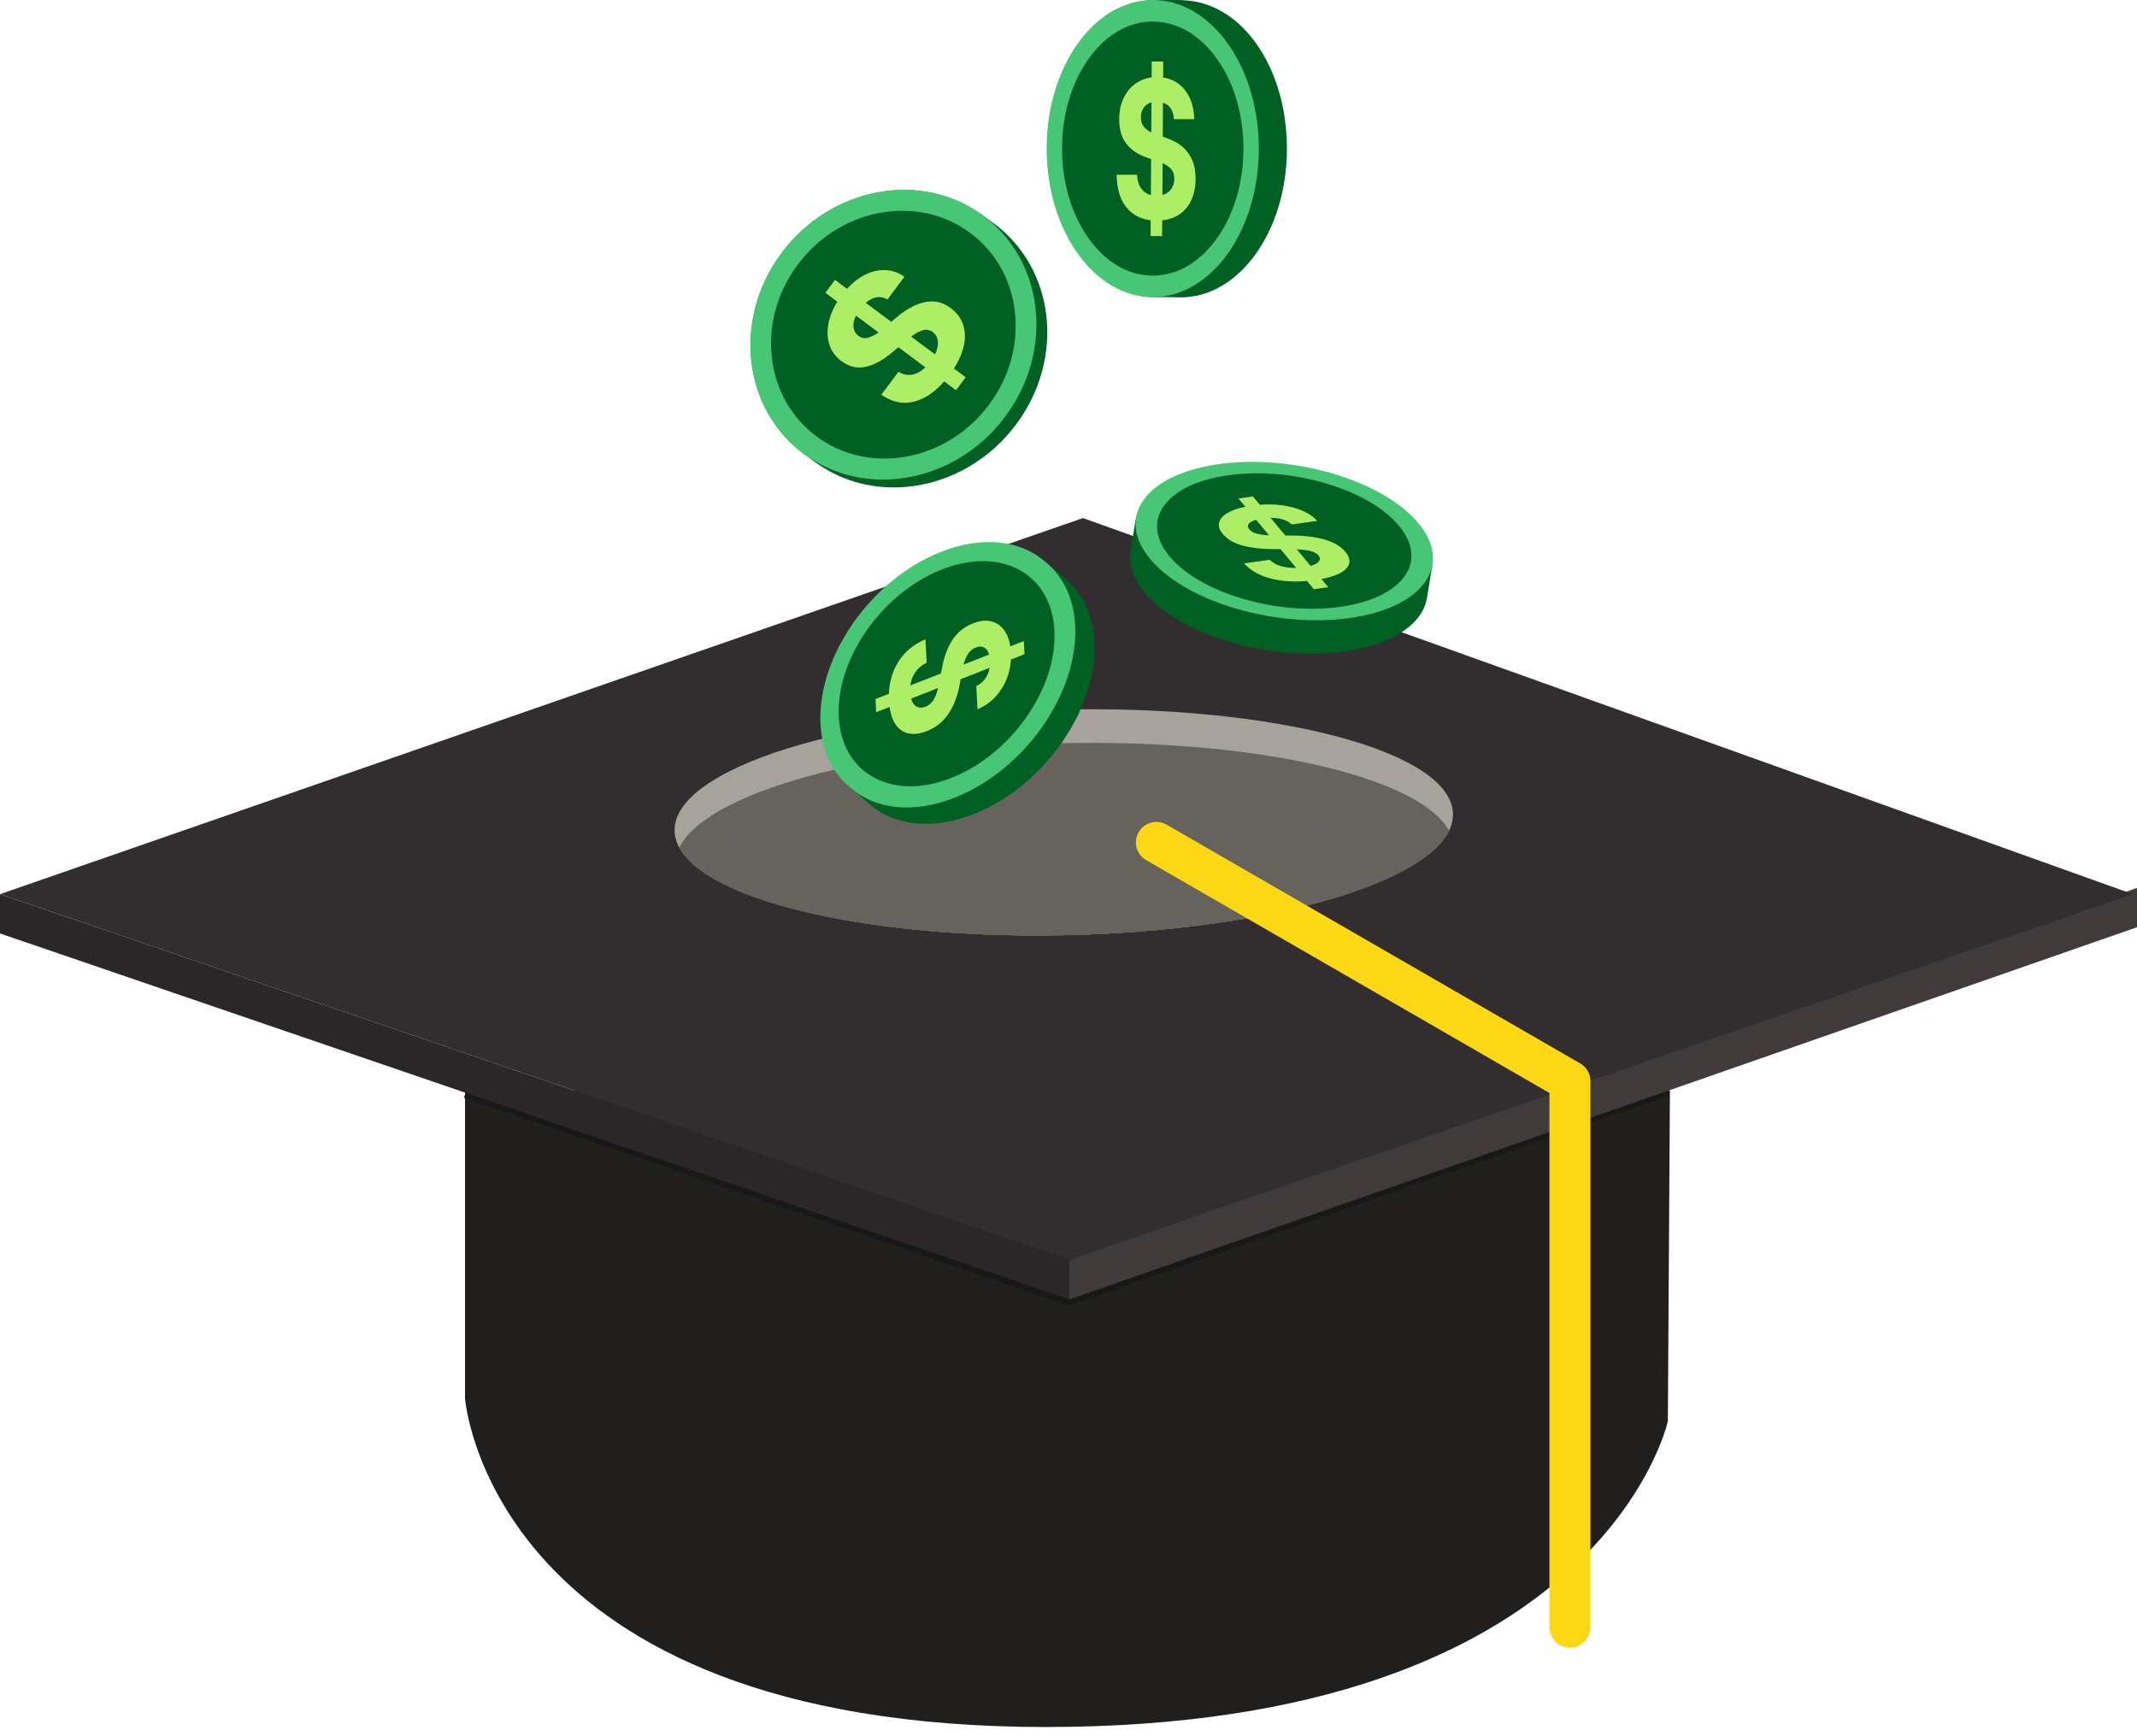 <svg width="160" height="130" viewBox="0 0 160 130" fill="none" xmlns="http://www.w3.org/2000/svg">
<path d="M34.816 104.708V81.652H125.029L124.875 106.41C124.875 106.41 119.923 129.311 78.298 129.311C36.673 129.311 34.816 104.708 34.816 104.708Z" fill="#201F1D"/>
<path d="M34.817 81.958L80.062 97.487L124.923 81.766" stroke="#181816" stroke-width="0.5"/>
<path d="M160 66.487L80.061 94.324V97.295L160 69.427V66.487Z" fill="#403A3B"/>
<path d="M0 69.892V66.952L80.061 94.323V97.295L0 69.892Z" fill="#2B2728"/>
<path d="M80.061 94.324L0 66.952L81.083 38.789L159.691 66.952L80.061 94.324Z" fill="#322E2F"/>
<path d="M88.715 0.025C88.539 0.008 88.364 0 88.188 0H86.508C82.122 0 78.564 4.981 78.564 11.124C78.564 17.267 82.119 22.248 86.508 22.248H87.742C87.884 22.259 88.026 22.265 88.169 22.265H88.408C92.794 22.265 96.353 17.284 96.353 11.141C96.353 4.998 92.961 0.248 88.715 0.025Z" fill="#006023"/>
<path d="M89.226 11.897C89.418 12.305 89.515 12.799 89.515 13.382C89.515 14.267 89.292 14.988 88.858 15.54C88.42 16.094 87.807 16.412 87.016 16.497L87.007 17.678H86.147L86.152 16.494C85.38 16.401 84.764 16.069 84.31 15.495C83.856 14.921 83.619 14.118 83.6 13.086H85.129C85.152 13.511 85.255 13.853 85.442 14.107C85.628 14.364 85.868 14.53 86.166 14.61L86.186 11.908L85.834 11.784C85.205 11.571 84.706 11.237 84.341 10.776C83.976 10.316 83.795 9.703 83.797 8.933C83.797 8.353 83.898 7.84 84.104 7.39C84.31 6.941 84.597 6.579 84.962 6.303C85.327 6.027 85.748 5.856 86.225 5.793L86.233 4.603H87.094L87.085 5.804C87.788 5.908 88.348 6.245 88.766 6.808C89.184 7.371 89.398 8.075 89.409 8.922H87.896C87.849 8.265 87.576 7.851 87.072 7.686L87.058 10.241L87.272 10.313C87.704 10.448 88.091 10.647 88.429 10.906C88.766 11.166 89.031 11.497 89.223 11.905L89.226 11.897ZM87.682 14.165C87.841 13.95 87.921 13.685 87.921 13.376C87.921 13.086 87.844 12.852 87.693 12.672C87.543 12.493 87.328 12.344 87.046 12.22L87.033 14.607C87.308 14.527 87.523 14.38 87.682 14.165ZM86.199 9.921L86.213 7.661C85.957 7.735 85.762 7.873 85.625 8.072C85.489 8.271 85.422 8.508 85.422 8.778C85.416 9.071 85.489 9.308 85.636 9.485C85.784 9.664 85.971 9.808 86.199 9.918" fill="#ADEE66"/>
<path d="M86.308 3.05176e-05C90.694 3.05176e-05 94.252 4.981 94.252 11.124C94.252 17.267 90.696 22.248 86.308 22.248C81.919 22.248 78.363 17.267 78.363 11.124C78.363 4.981 81.922 3.05176e-05 86.308 3.05176e-05ZM91.109 17.849C92.391 16.053 93.098 13.663 93.098 11.124C93.098 8.585 92.393 6.195 91.109 4.399C89.827 2.602 88.122 1.614 86.308 1.614C84.494 1.614 82.788 2.602 81.507 4.399C80.225 6.195 79.517 8.585 79.517 11.124C79.517 13.663 80.222 16.053 81.507 17.849C82.788 19.646 84.494 20.637 86.308 20.637C88.122 20.637 89.827 19.649 91.109 17.849Z" fill="#47C775"/>
<path d="M79.842 70.014C95.936 69.658 108.894 65.59 108.786 60.927C108.678 56.265 95.544 52.773 79.451 53.129C63.358 53.485 50.399 57.553 50.507 62.216C50.615 66.878 63.749 70.37 79.842 70.014Z" fill="#A8A29D"/>
<path d="M79.842 70.017C94.457 69.695 106.484 66.309 108.49 62.197C106.295 58.178 94.122 55.328 79.507 55.65C64.891 55.972 52.865 59.358 50.859 63.47C53.054 67.489 65.226 70.339 79.842 70.017Z" fill="#66625E"/>
<path d="M107.524 63.48C103.744 60.13 92.631 57.883 79.569 58.172C66.507 58.46 55.507 61.195 51.889 64.708C55.669 68.058 66.782 70.305 79.844 70.016C92.906 69.728 103.906 66.993 107.524 63.48Z" fill="#66625E"/>
<path d="M105.794 64.778C100.943 62.119 91.03 60.438 79.625 60.691C68.224 60.943 58.396 63.057 53.675 65.93C58.525 68.589 68.439 70.269 79.844 70.017C91.245 69.764 101.072 67.65 105.794 64.778Z" fill="#66625E"/>
<path d="M103.14 66.098C97.779 64.151 89.257 63.001 79.682 63.212C70.11 63.423 61.649 64.947 56.383 67.13C61.744 69.077 70.266 70.227 79.841 70.017C89.412 69.806 97.874 68.281 103.14 66.098Z" fill="#66625E"/>
<path d="M99.187 67.444C94.006 66.226 87.192 65.566 79.743 65.73C72.295 65.895 65.519 66.855 60.398 68.3C65.58 69.519 72.394 70.179 79.842 70.014C87.291 69.849 94.067 68.889 99.187 67.444Z" fill="#66625E"/>
<path d="M93.638 68.703C89.511 68.151 84.798 67.888 79.796 68.001C74.794 68.11 70.1 68.582 66.002 69.315C70.129 69.866 74.842 70.129 79.844 70.017C84.845 69.907 89.54 69.436 93.638 68.703Z" fill="#66625E"/>
<path d="M73.577 16.121C68.948 12.741 62.211 14.008 58.527 18.95C54.843 23.895 55.612 30.645 60.24 34.026C60.299 34.067 60.358 34.109 60.413 34.15C60.355 34.109 60.296 34.067 60.24 34.026L60.929 34.528L61.032 34.603C65.66 37.983 72.398 36.717 76.082 31.774C79.766 26.829 78.996 20.079 74.368 16.698L74.293 16.643L73.577 16.119V16.121ZM73.917 16.381C73.889 16.359 73.861 16.337 73.833 16.314C73.864 16.337 73.891 16.361 73.922 16.384H73.919L73.917 16.381ZM60.497 34.205C60.497 34.205 60.497 34.205 60.494 34.205C60.494 34.205 60.494 34.205 60.497 34.205ZM73.766 16.262C73.705 16.215 73.641 16.168 73.577 16.121C73.641 16.168 73.702 16.215 73.766 16.262Z" fill="#006023"/>
<path d="M69.805 22.567C70.273 22.573 70.728 22.736 71.168 23.056C71.834 23.547 72.191 24.19 72.241 24.988C72.291 25.785 72.018 26.652 71.419 27.59L72.302 28.247L71.58 29.218L70.694 28.558C69.975 29.381 69.209 29.889 68.395 30.084C67.582 30.28 66.779 30.104 65.985 29.557L67.27 27.835C67.609 28.045 67.952 28.117 68.301 28.048C68.649 27.979 68.978 27.8 69.284 27.507L67.264 25.997L66.877 26.326C66.188 26.919 65.517 27.295 64.865 27.455C64.213 27.612 63.597 27.479 63.02 27.052C62.583 26.734 62.279 26.337 62.114 25.857C61.95 25.377 61.917 24.855 62.014 24.292C62.112 23.729 62.337 23.161 62.689 22.589L61.797 21.927L62.519 20.956L63.416 21.626C64.085 20.892 64.809 20.445 65.584 20.282C66.358 20.122 67.069 20.268 67.715 20.721L66.445 22.427C65.91 22.117 65.369 22.2 64.82 22.675L66.735 24.099L66.969 23.895C67.434 23.481 67.908 23.158 68.384 22.921C68.861 22.683 69.334 22.567 69.805 22.573V22.567ZM70.218 25.559C70.187 25.261 70.056 25.026 69.825 24.852C69.605 24.695 69.365 24.654 69.103 24.723C68.844 24.792 68.549 24.952 68.22 25.203L70.006 26.533C70.179 26.18 70.248 25.857 70.218 25.559ZM65.776 24.891L64.087 23.633C63.928 23.961 63.867 24.259 63.904 24.521C63.94 24.783 64.059 24.99 64.266 25.142C64.483 25.308 64.72 25.357 64.979 25.288C65.238 25.219 65.503 25.087 65.776 24.894" fill="#ADEE66"/>
<path d="M58.507 18.936C62.191 13.991 68.928 12.724 73.557 16.107C78.185 19.491 78.954 26.238 75.271 31.183C71.587 36.129 64.849 37.395 60.221 34.012C55.592 30.631 54.826 23.881 58.507 18.936ZM75.987 23.349C75.711 20.915 74.504 18.803 72.59 17.404C70.676 16.005 68.285 15.486 65.852 15.944C63.422 16.403 61.246 17.78 59.722 19.825C58.198 21.869 57.512 24.337 57.791 26.771C58.067 29.205 59.273 31.316 61.188 32.715C63.102 34.114 65.496 34.633 67.925 34.175C70.355 33.717 72.534 32.34 74.056 30.295C75.577 28.25 76.265 25.783 75.987 23.349Z" fill="#47C775"/>
<mask id="mask0_2843_5550" style="mask-type:luminance" maskUnits="userSpaceOnUse" x="78" y="42" width="4" height="6">
<path d="M78.367 42.151L79.649 43.244C80.881 44.293 81.658 45.882 81.764 47.897L80.482 46.804C80.376 44.789 79.596 43.197 78.367 42.151Z" fill="white"/>
</mask>
<g mask="url(#mask0_2843_5550)">
<path d="M78.367 42.151L79.649 43.244C79.71 43.297 79.772 43.349 79.83 43.404L78.548 42.311C78.49 42.256 78.428 42.204 78.367 42.151Z" fill="#98812F"/>
<path d="M78.55 42.314L79.832 43.407C79.943 43.509 80.049 43.617 80.152 43.73L78.87 42.637C78.767 42.524 78.661 42.416 78.55 42.314Z" fill="#EBB764"/>
<path d="M78.868 42.634L80.15 43.727C80.25 43.837 80.348 43.95 80.44 44.069L79.158 42.976C79.066 42.858 78.969 42.745 78.868 42.634Z" fill="#EBB764"/>
<path d="M79.156 42.979L80.438 44.072C80.53 44.191 80.619 44.312 80.703 44.442L79.421 43.349C79.337 43.222 79.251 43.098 79.156 42.979Z" fill="#EBB764"/>
<path d="M79.421 43.346L80.703 44.439C80.786 44.569 80.867 44.701 80.942 44.836L79.66 43.743C79.585 43.605 79.504 43.473 79.421 43.346Z" fill="#EBB764"/>
<path d="M79.659 43.746L80.941 44.839C81.016 44.98 81.089 45.123 81.156 45.27L79.874 44.177C79.807 44.028 79.734 43.884 79.659 43.746Z" fill="#EBB764"/>
<path d="M79.875 44.177L81.157 45.27C81.227 45.424 81.29 45.584 81.349 45.747L80.067 44.654C80.009 44.492 79.945 44.331 79.875 44.177Z" fill="#EBB764"/>
<path d="M80.066 44.654L81.348 45.747C81.412 45.924 81.468 46.106 81.518 46.291L80.236 45.198C80.186 45.011 80.13 44.831 80.066 44.654Z" fill="#EBB764"/>
<path d="M80.237 45.198L81.519 46.291C81.575 46.498 81.619 46.707 81.658 46.925L80.377 45.833C80.338 45.615 80.293 45.402 80.237 45.198Z" fill="#EBB764"/>
<path d="M80.374 45.836L81.656 46.928C81.7 47.182 81.731 47.447 81.753 47.718L80.472 46.625C80.452 46.354 80.419 46.092 80.374 45.836Z" fill="#EBB764"/>
<path d="M80.472 46.622L81.754 47.715C81.759 47.775 81.762 47.836 81.765 47.897L80.483 46.804C80.48 46.743 80.475 46.682 80.472 46.622Z" fill="#EBB764"/>
</g>
<path d="M81.939 48.045C81.847 46.301 81.251 44.874 80.293 43.842C80.273 43.82 80.254 43.798 80.234 43.776C80.22 43.762 80.209 43.746 80.195 43.732C80.195 43.732 80.192 43.729 80.189 43.727C80.142 43.674 80.095 43.624 80.047 43.575C80.047 43.575 80.053 43.58 80.056 43.58C80.044 43.569 80.033 43.558 80.019 43.544C79.992 43.517 79.966 43.492 79.939 43.464C79.925 43.451 79.911 43.437 79.897 43.423C79.894 43.42 79.888 43.417 79.886 43.412C79.83 43.359 79.777 43.31 79.719 43.26C79.727 43.268 79.738 43.277 79.746 43.282C79.721 43.257 79.693 43.235 79.666 43.213L78.272 42.079L78.334 42.134C78.359 42.156 78.387 42.184 78.412 42.206C78.459 42.247 78.509 42.289 78.557 42.327C78.693 42.457 78.824 42.592 78.949 42.736C77.127 41.61 74.583 41.461 71.824 42.568C66.611 44.657 62.598 50.424 62.863 55.45C62.952 57.116 63.501 58.493 64.384 59.512C64.382 59.512 64.376 59.506 64.373 59.503C64.354 59.492 64.334 59.478 64.315 59.468C64.287 59.451 64.262 59.434 64.237 59.418C64.201 59.393 64.164 59.368 64.128 59.343C64.114 59.335 64.1 59.324 64.089 59.316C64.061 59.296 64.036 59.277 64.011 59.258C63.986 59.241 63.964 59.222 63.939 59.205C63.919 59.191 63.9 59.175 63.88 59.161C63.822 59.117 63.766 59.07 63.71 59.02L64.992 60.113C64.992 60.113 64.995 60.116 64.997 60.119L65.165 60.262C67.004 61.827 69.849 62.18 72.972 60.927C78.186 58.838 82.198 53.071 81.934 48.045H81.939ZM80.39 48.688C80.385 48.721 80.379 48.755 80.376 48.788C80.371 48.832 80.362 48.876 80.354 48.92C80.348 48.95 80.343 48.984 80.337 49.014C80.326 49.072 80.315 49.133 80.304 49.191C80.301 49.213 80.295 49.235 80.29 49.254C80.281 49.298 80.273 49.34 80.262 49.384C80.254 49.42 80.248 49.453 80.24 49.489C80.234 49.516 80.226 49.544 80.22 49.571C80.206 49.627 80.195 49.685 80.181 49.74C80.173 49.778 80.162 49.814 80.153 49.853C80.145 49.886 80.136 49.922 80.125 49.955C80.114 49.999 80.1 50.043 80.089 50.087C80.089 50.093 80.086 50.101 80.084 50.107C80.07 50.159 80.053 50.214 80.039 50.267C80.033 50.286 80.028 50.306 80.022 50.325C80.014 50.358 80.003 50.388 79.994 50.421C79.981 50.471 79.964 50.518 79.947 50.568C79.941 50.587 79.936 50.606 79.927 50.626C79.902 50.697 79.88 50.772 79.855 50.844C79.85 50.857 79.847 50.871 79.841 50.885C79.813 50.962 79.785 51.04 79.757 51.117C79.749 51.136 79.741 51.158 79.735 51.178C79.735 51.18 79.733 51.186 79.73 51.189C79.707 51.249 79.682 51.313 79.657 51.373C79.627 51.453 79.593 51.533 79.56 51.614C79.551 51.636 79.54 51.658 79.532 51.68C79.512 51.727 79.49 51.774 79.471 51.821C79.459 51.848 79.448 51.873 79.437 51.901C79.426 51.925 79.415 51.95 79.404 51.975C79.376 52.036 79.348 52.096 79.32 52.154C79.306 52.185 79.292 52.215 79.275 52.248C79.245 52.312 79.214 52.378 79.181 52.441C79.167 52.466 79.156 52.491 79.142 52.519C79.125 52.549 79.111 52.579 79.094 52.61C79.072 52.654 79.05 52.698 79.025 52.742C79.008 52.775 78.991 52.806 78.975 52.839C78.952 52.88 78.93 52.924 78.905 52.966C78.888 52.999 78.869 53.032 78.852 53.062C78.83 53.104 78.805 53.145 78.782 53.187C78.763 53.22 78.746 53.253 78.727 53.286C78.707 53.319 78.688 53.352 78.668 53.385C78.607 53.49 78.543 53.595 78.478 53.697C78.47 53.708 78.462 53.722 78.456 53.733C78.398 53.827 78.336 53.923 78.275 54.017C78.261 54.039 78.247 54.061 78.231 54.083C78.169 54.175 78.108 54.268 78.044 54.359C78.035 54.373 78.024 54.387 78.016 54.401C77.96 54.481 77.904 54.558 77.846 54.638C77.826 54.663 77.807 54.691 77.787 54.715C77.737 54.782 77.69 54.848 77.64 54.914C77.626 54.933 77.609 54.953 77.595 54.975C77.531 55.058 77.464 55.14 77.4 55.223C77.383 55.242 77.367 55.265 77.35 55.284C77.303 55.345 77.252 55.403 77.205 55.461C77.183 55.488 77.16 55.513 77.138 55.541C77.094 55.596 77.046 55.648 76.999 55.701C76.977 55.725 76.954 55.753 76.932 55.778C76.885 55.833 76.835 55.888 76.787 55.941C76.768 55.96 76.751 55.982 76.731 56.001C76.665 56.076 76.595 56.148 76.528 56.219C76.514 56.236 76.497 56.25 76.483 56.266C76.43 56.322 76.375 56.377 76.322 56.432C76.297 56.457 76.272 56.482 76.249 56.506C76.207 56.548 76.166 56.589 76.124 56.631C76.088 56.666 76.049 56.702 76.013 56.738C75.974 56.774 75.934 56.813 75.895 56.849C75.868 56.873 75.84 56.901 75.812 56.926C75.764 56.97 75.717 57.011 75.67 57.056C75.631 57.091 75.592 57.124 75.553 57.16C75.502 57.205 75.452 57.249 75.402 57.29C75.391 57.301 75.38 57.309 75.369 57.321C75.313 57.367 75.257 57.414 75.199 57.461C75.16 57.494 75.121 57.528 75.082 57.558C75.026 57.605 74.97 57.649 74.912 57.693C74.884 57.715 74.856 57.737 74.828 57.759C74.789 57.79 74.75 57.82 74.711 57.85C74.678 57.878 74.641 57.903 74.608 57.928C74.603 57.933 74.594 57.939 74.589 57.944C74.53 57.988 74.472 58.03 74.413 58.074C74.388 58.093 74.363 58.11 74.338 58.129C74.282 58.168 74.229 58.206 74.173 58.245C74.14 58.267 74.106 58.292 74.073 58.314C74.073 58.314 74.07 58.314 74.067 58.317C73.987 58.372 73.906 58.427 73.822 58.48C73.8 58.496 73.775 58.51 73.753 58.524C73.742 58.529 73.73 58.538 73.722 58.543C73.663 58.579 73.605 58.617 73.546 58.653C73.519 58.67 73.493 58.687 73.466 58.703C73.385 58.753 73.301 58.802 73.218 58.849C73.181 58.871 73.145 58.891 73.109 58.913C73.034 58.957 72.956 58.998 72.88 59.04C72.844 59.059 72.805 59.081 72.769 59.1L72.724 59.123C72.657 59.158 72.588 59.194 72.521 59.227C72.504 59.236 72.49 59.244 72.474 59.252C72.401 59.288 72.329 59.324 72.256 59.36C72.242 59.365 72.231 59.371 72.217 59.379C72.201 59.387 72.187 59.393 72.17 59.401C72.114 59.426 72.061 59.451 72.005 59.476C71.961 59.495 71.913 59.517 71.869 59.536C71.841 59.547 71.813 59.561 71.785 59.572C71.699 59.608 71.613 59.644 71.526 59.68C71.437 59.716 71.348 59.749 71.261 59.782C71.234 59.793 71.206 59.801 71.181 59.812C71.133 59.829 71.086 59.846 71.036 59.865C71.008 59.876 70.98 59.884 70.952 59.892C70.924 59.901 70.899 59.912 70.871 59.92C70.821 59.937 70.771 59.953 70.721 59.97C70.676 59.983 70.635 59.997 70.59 60.011C70.562 60.019 70.531 60.028 70.504 60.036C69.174 60.204 67.94 60.008 66.901 59.451C66.622 59.302 66.366 59.131 66.129 58.938C65.109 58.019 64.513 56.675 64.429 55.052C64.32 52.974 65.056 50.684 66.502 48.603C67.948 46.522 69.932 44.902 72.089 44.038C74.246 43.175 76.316 43.172 77.918 44.033C78.2 44.185 78.459 44.358 78.699 44.554C79.713 45.473 80.304 46.812 80.39 48.432C80.393 48.506 80.396 48.581 80.398 48.655C80.398 48.663 80.398 48.672 80.396 48.68L80.39 48.688Z" fill="#006023"/>
<path d="M77.023 55.679C81.066 51.019 81.665 44.962 78.36 42.15C75.055 39.338 69.099 40.836 65.056 45.496C61.014 50.156 60.415 56.213 63.72 59.025C67.024 61.837 72.98 60.339 77.023 55.679Z" fill="#006023"/>
<path d="M70.645 53.901C70.311 54.26 69.899 54.539 69.403 54.738C68.65 55.036 68.026 55.03 67.53 54.718C67.034 54.406 66.725 53.81 66.605 52.935L65.602 53.327L65.549 52.342L66.555 51.948C66.585 51.031 66.831 50.215 67.29 49.5C67.75 48.785 68.416 48.241 69.291 47.869L69.383 49.621C69.024 49.792 68.739 50.027 68.536 50.325C68.33 50.626 68.204 50.957 68.154 51.324L70.45 50.427L70.534 49.986C70.676 49.194 70.93 48.509 71.297 47.935C71.665 47.361 72.178 46.944 72.83 46.685C73.32 46.486 73.763 46.428 74.159 46.511C74.552 46.597 74.878 46.798 75.134 47.124C75.391 47.447 75.561 47.872 75.644 48.396L76.656 47.998L76.709 48.984L75.689 49.384C75.641 50.226 75.391 50.982 74.939 51.652C74.485 52.323 73.903 52.809 73.187 53.107L73.095 51.371C73.649 51.095 73.984 50.639 74.095 50.005L71.924 50.858L71.877 51.128C71.788 51.669 71.643 52.179 71.445 52.654C71.244 53.129 70.98 53.545 70.645 53.904V53.901ZM68.625 52.902C68.817 53.01 69.046 53.013 69.311 52.911C69.556 52.809 69.751 52.643 69.893 52.411C70.035 52.179 70.149 51.881 70.239 51.514L68.213 52.309C68.296 52.599 68.433 52.795 68.628 52.902M72.139 49.762L74.056 49.011C73.978 48.744 73.85 48.567 73.671 48.479C73.493 48.39 73.29 48.393 73.058 48.484C72.811 48.578 72.613 48.741 72.471 48.973C72.328 49.202 72.217 49.467 72.139 49.762Z" fill="#ADEE66"/>
<path d="M80.498 46.82C80.392 44.805 79.612 43.213 78.383 42.167L78.199 42.01C78.221 42.029 78.243 42.048 78.266 42.068C76.43 40.453 73.554 40.075 70.391 41.342C65.178 43.431 61.165 49.196 61.433 54.224C61.541 56.252 62.327 57.847 63.57 58.896C63.561 58.89 63.556 58.885 63.547 58.879L63.731 59.036C65.57 60.601 68.415 60.955 71.539 59.702C76.753 57.613 80.765 51.845 80.501 46.82H80.498ZM62.801 53.677C62.692 51.599 63.428 49.309 64.874 47.228C66.32 45.147 68.304 43.527 70.461 42.664C72.618 41.8 74.688 41.797 76.29 42.655C77.892 43.514 78.837 45.131 78.946 47.212C79.054 49.289 78.319 51.58 76.873 53.661C75.426 55.742 73.442 57.361 71.286 58.225C69.129 59.089 67.058 59.092 65.456 58.231C63.854 57.373 62.909 55.753 62.801 53.675V53.677Z" fill="#47C775"/>
<path d="M107.248 42.26C107.237 42.323 107.226 42.389 107.209 42.453C107.351 41.479 107.006 40.416 106.106 39.356C103.406 36.175 96.737 34.215 91.217 34.985C87.684 35.476 85.474 36.967 85.051 38.807C85.051 38.794 85.054 38.78 85.056 38.763L85.048 38.816C85.029 38.901 85.015 38.987 85.001 39.075C85.004 39.05 85.006 39.025 85.012 39L84.705 40.913C84.697 40.962 84.689 41.012 84.68 41.065C84.683 41.04 84.689 41.012 84.691 40.987L84.647 41.272C84.488 42.257 84.831 43.336 85.745 44.412C88.445 47.594 95.113 49.553 100.633 48.783C104.289 48.276 106.526 46.697 106.839 44.768L106.872 44.569C106.878 44.542 106.883 44.517 106.886 44.489L107.17 42.729C107.184 42.668 107.195 42.607 107.206 42.547L107.251 42.262L107.248 42.26ZM84.978 39.389C84.978 39.389 84.978 39.376 84.978 39.367C84.978 39.373 84.978 39.376 84.978 39.381C84.978 39.381 84.978 39.387 84.978 39.389ZM84.987 39.24C84.987 39.276 84.981 39.312 84.981 39.348C84.981 39.312 84.984 39.276 84.987 39.24ZM84.658 41.536C84.658 41.55 84.658 41.567 84.658 41.581C84.658 41.592 84.658 41.603 84.658 41.614C84.658 41.578 84.655 41.542 84.655 41.506C84.655 41.517 84.655 41.526 84.655 41.536H84.658ZM84.663 41.647C84.663 41.683 84.669 41.721 84.672 41.757C84.672 41.757 84.672 41.757 84.672 41.76C84.669 41.719 84.663 41.677 84.661 41.636C84.661 41.639 84.661 41.644 84.661 41.647H84.663ZM84.677 41.796C84.677 41.81 84.68 41.826 84.683 41.84C84.683 41.824 84.68 41.807 84.677 41.79C84.677 41.79 84.677 41.793 84.677 41.796ZM84.99 39.21C84.992 39.169 84.998 39.13 85.004 39.089C84.998 39.13 84.995 39.169 84.99 39.21ZM84.68 41.073C84.675 41.114 84.672 41.153 84.666 41.194C84.669 41.153 84.675 41.114 84.68 41.073ZM84.663 41.225C84.663 41.261 84.658 41.297 84.658 41.332C84.658 41.297 84.661 41.261 84.663 41.225Z" fill="#006023"/>
<path d="M99.698 40.581C100.121 40.758 100.458 40.998 100.715 41.299C101.102 41.76 101.141 42.168 100.834 42.532C100.528 42.897 99.895 43.17 98.94 43.352L99.45 43.965L98.366 44.117L97.853 43.501C96.839 43.589 95.919 43.523 95.097 43.305C94.275 43.087 93.623 42.712 93.144 42.182L95.069 41.914C95.284 42.132 95.565 42.29 95.911 42.389C96.256 42.488 96.635 42.532 97.042 42.521L95.877 41.117H95.384C94.498 41.117 93.723 41.029 93.063 40.855C92.403 40.681 91.904 40.394 91.567 39.994C91.307 39.693 91.21 39.409 91.274 39.141C91.338 38.87 91.536 38.633 91.876 38.426C92.213 38.219 92.667 38.056 93.238 37.94L92.723 37.322L93.807 37.17L94.325 37.794C95.256 37.725 96.109 37.8 96.883 38.02C97.658 38.239 98.237 38.567 98.619 39.003L96.713 39.268C96.365 38.937 95.838 38.771 95.13 38.771L96.237 40.099H96.538C97.142 40.093 97.714 40.126 98.251 40.203C98.789 40.278 99.268 40.405 99.692 40.581H99.698ZM98.75 42.028C98.853 41.887 98.839 41.738 98.706 41.578C98.575 41.429 98.377 41.321 98.109 41.255C97.842 41.188 97.505 41.147 97.095 41.133L98.126 42.372C98.438 42.284 98.644 42.168 98.75 42.03M95.019 40.09L94.044 38.917C93.757 39 93.57 39.105 93.486 39.232C93.403 39.359 93.42 39.494 93.539 39.635C93.662 39.787 93.857 39.897 94.122 39.963C94.386 40.029 94.685 40.071 95.019 40.087" fill="#ADEE66"/>
<path d="M91.263 34.748C96.786 33.981 103.452 35.937 106.152 39.119C108.852 42.301 106.567 45.505 101.044 46.275C95.521 47.042 88.856 45.085 86.156 41.904C83.456 38.722 85.741 35.518 91.263 34.748ZM105.157 43.154C105.982 41.997 105.82 40.637 104.703 39.321C103.585 38.004 101.646 36.892 99.241 36.186C96.837 35.479 94.256 35.267 91.971 35.584C89.689 35.901 87.975 36.713 87.151 37.869C86.326 39.025 86.487 40.386 87.605 41.702C88.722 43.018 90.662 44.131 93.066 44.837C95.471 45.544 98.051 45.756 100.336 45.439C102.618 45.121 104.332 44.31 105.157 43.154Z" fill="#47C775"/>
<path d="M86.58 63.074L117.542 80.95V121.835" stroke="#FCD714" stroke-width="3.067" stroke-linecap="round" stroke-linejoin="round"/>
</svg>
